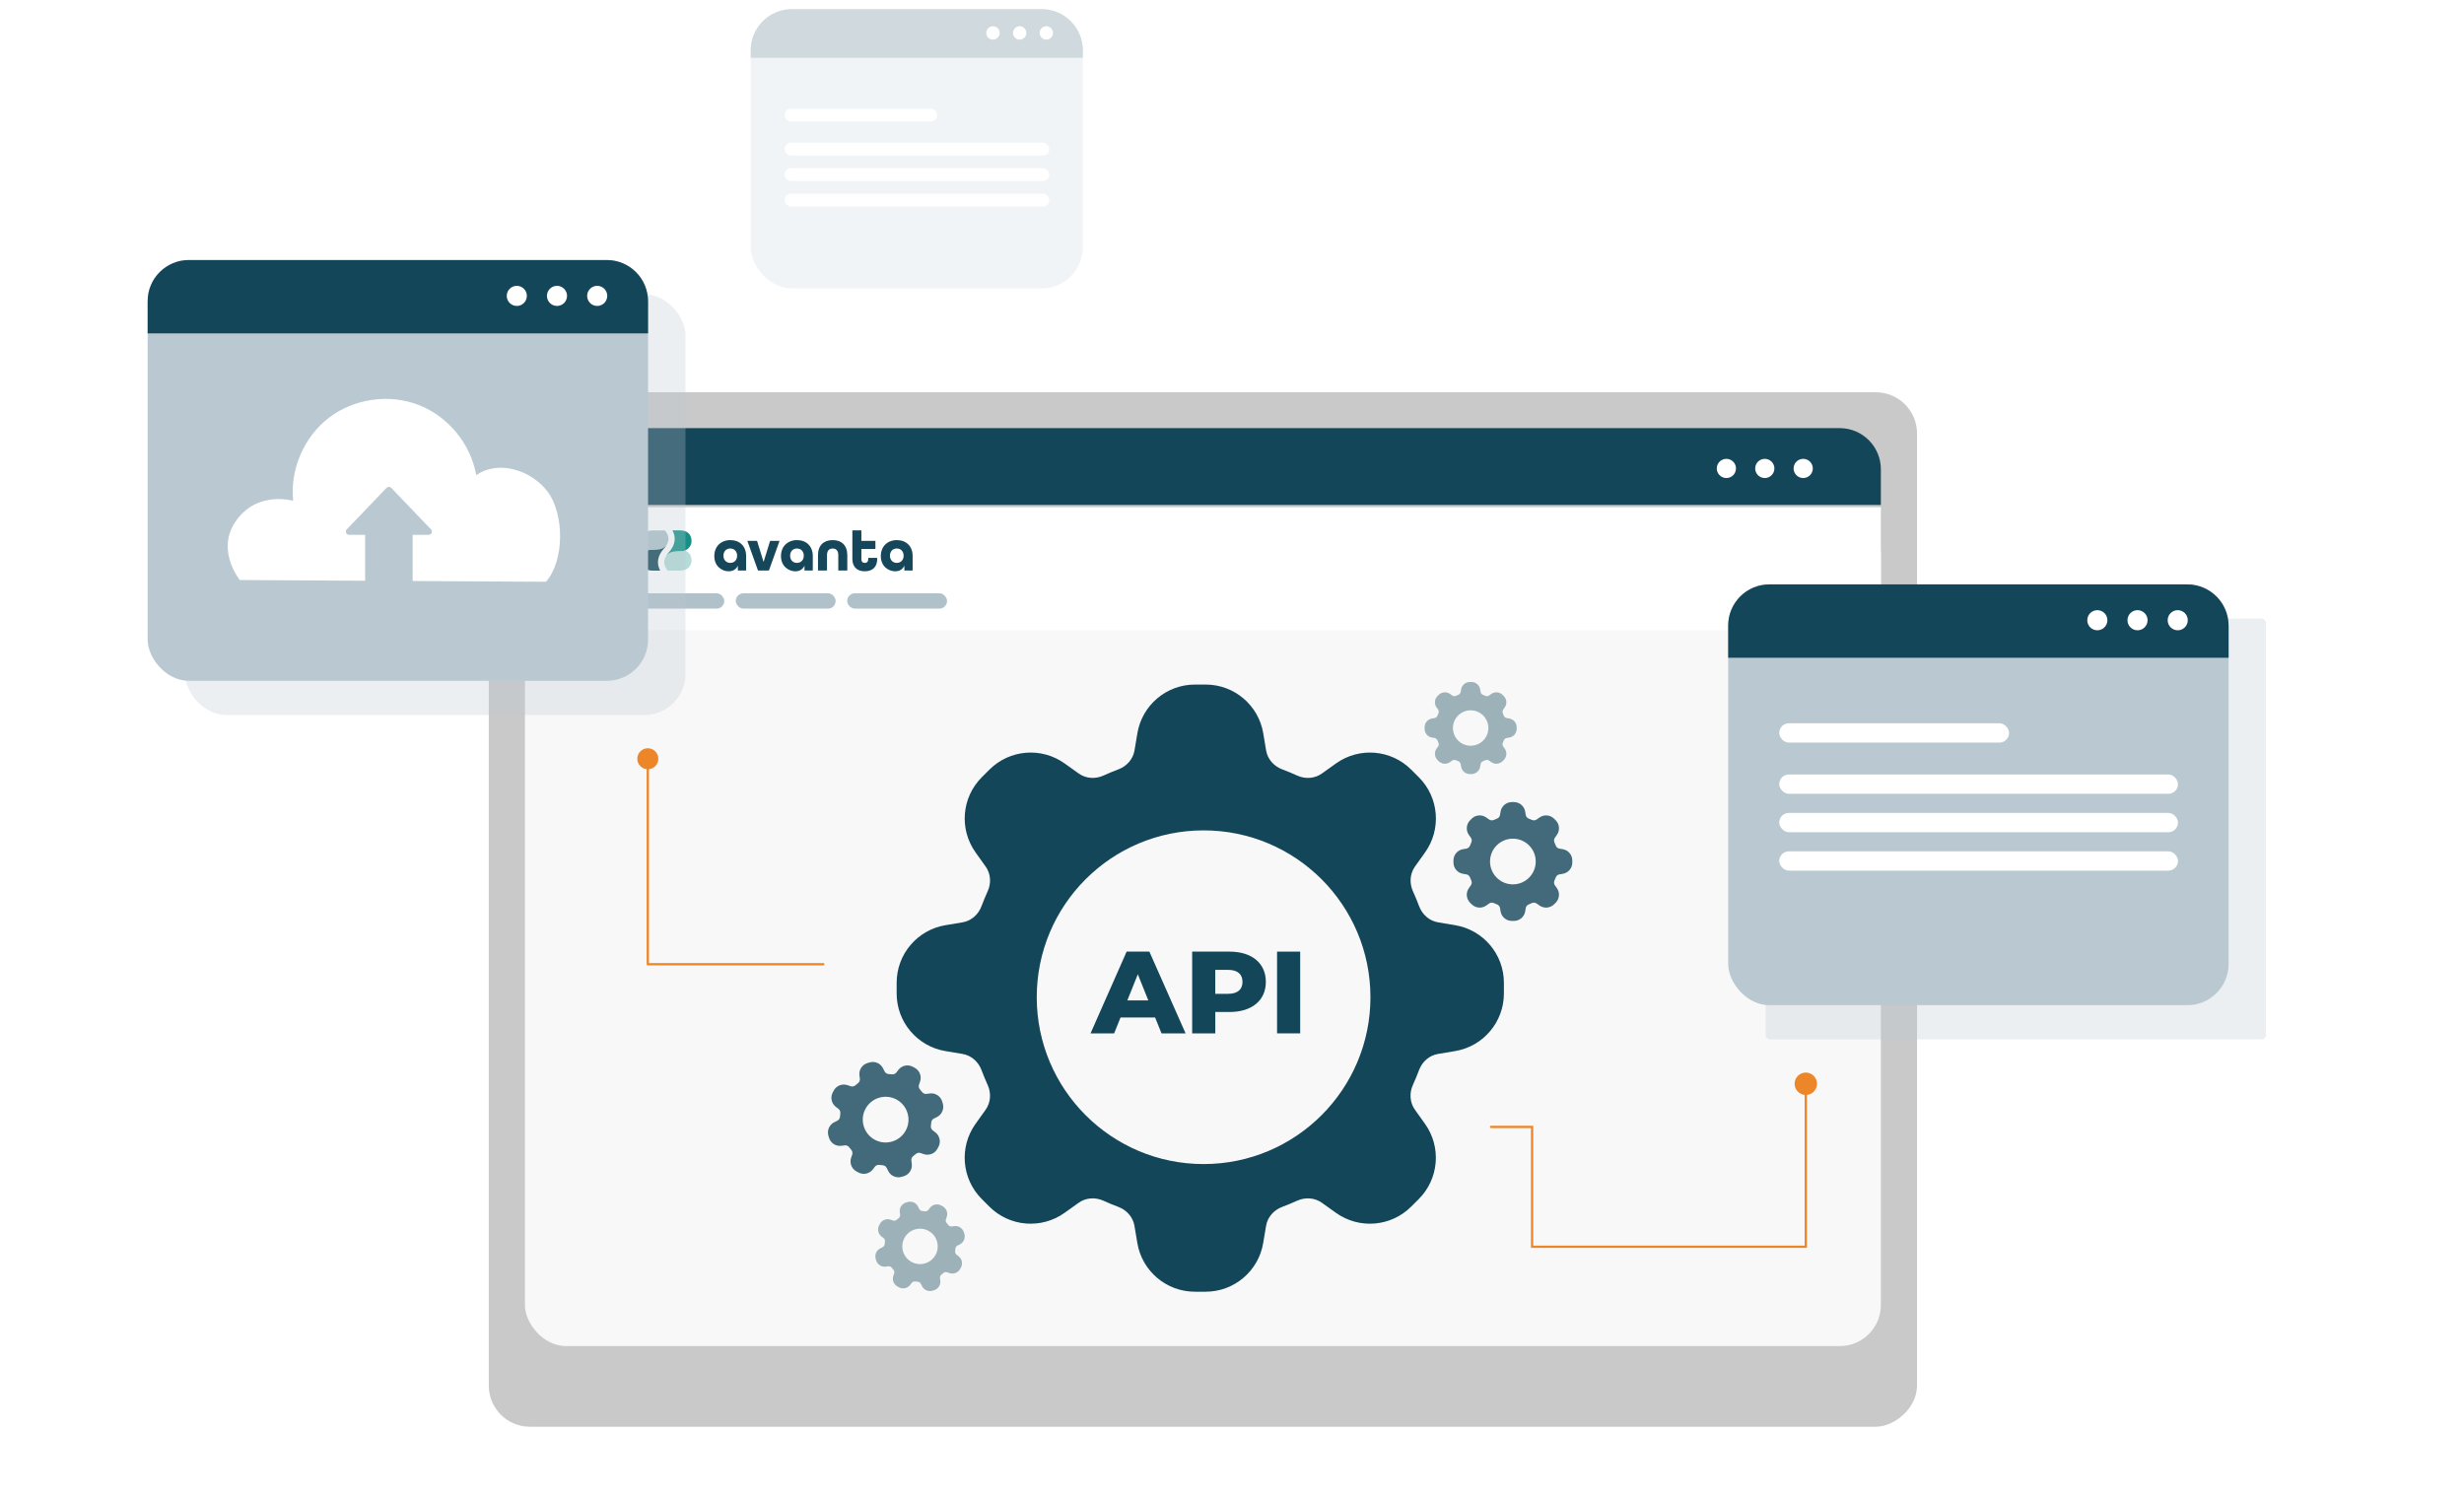 <?xml version="1.0" encoding="UTF-8"?>
<svg id="Ebene_9" data-name="Ebene 9" xmlns="http://www.w3.org/2000/svg" xmlns:xlink="http://www.w3.org/1999/xlink" viewBox="0 0 1078.2 657.16">
  <defs>
    <filter id="drop-shadow-1" filterUnits="userSpaceOnUse">
      <feOffset dx="2" dy="2"/>
      <feGaussianBlur result="blur" stdDeviation="1"/>
      <feFlood flood-color="#000" flood-opacity=".2"/>
      <feComposite in2="blur" operator="in"/>
      <feComposite in="SourceGraphic"/>
    </filter>
    <filter id="drop-shadow-2" filterUnits="userSpaceOnUse">
      <feOffset dx="2" dy="2"/>
      <feGaussianBlur result="blur-2" stdDeviation="1"/>
      <feFlood flood-color="#000" flood-opacity=".2"/>
      <feComposite in2="blur-2" operator="in"/>
      <feComposite in="SourceGraphic"/>
    </filter>
    <filter id="drop-shadow-3" filterUnits="userSpaceOnUse">
      <feOffset dx="0" dy="1"/>
      <feGaussianBlur result="blur-3" stdDeviation="1"/>
      <feFlood flood-color="#000" flood-opacity=".18"/>
      <feComposite in2="blur-3" operator="in"/>
      <feComposite in="SourceGraphic"/>
    </filter>
    <filter id="drop-shadow-4" filterUnits="userSpaceOnUse">
      <feOffset dx="2" dy="2"/>
      <feGaussianBlur result="blur-4" stdDeviation="1"/>
      <feFlood flood-color="#000" flood-opacity=".2"/>
      <feComposite in2="blur-4" operator="in"/>
      <feComposite in="SourceGraphic"/>
    </filter>
    <filter id="drop-shadow-5" filterUnits="userSpaceOnUse">
      <feOffset dx="2" dy="2"/>
      <feGaussianBlur result="blur-5" stdDeviation="1"/>
      <feFlood flood-color="#000" flood-opacity=".2"/>
      <feComposite in2="blur-5" operator="in"/>
      <feComposite in="SourceGraphic"/>
    </filter>
    <filter id="drop-shadow-6" filterUnits="userSpaceOnUse">
      <feOffset dx="2" dy="2"/>
      <feGaussianBlur result="blur-6" stdDeviation="1"/>
      <feFlood flood-color="#000" flood-opacity=".2"/>
      <feComposite in2="blur-6" operator="in"/>
      <feComposite in="SourceGraphic"/>
    </filter>
    <filter id="drop-shadow-10" filterUnits="userSpaceOnUse">
      <feOffset dx="2" dy="2"/>
      <feGaussianBlur result="blur-7" stdDeviation="1"/>
      <feFlood flood-color="#000" flood-opacity=".2"/>
      <feComposite in2="blur-7" operator="in"/>
      <feComposite in="SourceGraphic"/>
    </filter>
  </defs>
  <path d="M1053.07,207.27h-106.49c.23,2.24-.42,4.54-2.1,6.23l-1,1c-2.66,2.66-6.87,3.01-9.93.82l-1.86-1.33c-.95-.68-2.21-.75-3.27-.26-.64.29-1.3.57-1.97.82-1.1.41-1.93,1.34-2.12,2.5l-.38,2.26c-.62,3.72-3.83,6.44-7.6,6.44h-1.42c-3.77,0-6.98-2.72-7.6-6.44l-.38-2.26c-.19-1.16-1.03-2.09-2.12-2.5-.66-.25-1.32-.52-1.96-.82-1.07-.49-2.32-.42-3.27.26l-1.86,1.33c-3.06,2.19-7.27,1.84-9.93-.82l-1-1c-1.69-1.69-2.33-3.99-2.1-6.23h-24.56c1.94,2.87,3.08,6.34,3.08,10.07v18.09s0,.02,0,.02v263.91h189.87c10.75,0,19.47-8.72,19.47-19.47v-253.15c0-10.75-8.72-19.47-19.47-19.47Z" style="fill: #fff; opacity: .16; stroke-width: 0px;"/>
  <g style="opacity: .1;">
    <rect x="324.38" y="113.19" width="452.68" height="624.97" rx="18" ry="18" transform="translate(976.39 -125.04) rotate(90)" style="fill: #fff; filter: url(#drop-shadow-1); stroke-width: 0px;"/>
  </g>
  <path d="M346.67,126.21c-10.04,0-18.17-8.14-18.17-18.17v-28.86H26.03c-10.75,0-19.47,8.72-19.47,19.47v282.32c0,10.75,8.72,19.47,19.47,19.47h411.39c10.75,0,19.47-8.72,19.47-19.47V126.21h-110.21Z" style="fill: #fff; opacity: .11; stroke-width: 0px;"/>
  <path d="M669.53,237.99c6.89,0,12.77-4.98,13.91-11.78l.69-4.13c.35-2.11,1.88-3.82,3.88-4.57,1.22-.46,2.42-.95,3.6-1.49,1.95-.89,4.24-.76,5.98.48l3.41,2.43c5.61,4.01,13.29,3.37,18.16-1.5l1.83-1.83c4.87-4.87,5.51-12.56,1.5-18.16l-2.43-3.41c-1.25-1.74-1.37-4.03-.48-5.98.54-1.18,1.04-2.38,1.49-3.6.75-2.01,2.46-3.53,4.57-3.88l4.13-.69c6.8-1.13,11.78-7.01,11.78-13.91v-2.59c0-6.89-4.98-12.77-11.78-13.91l-4.13-.69c-2.11-.35-3.82-1.88-4.57-3.89-.46-1.22-.95-2.42-1.49-3.6-.89-1.95-.76-4.24.48-5.98l2.44-3.41c4.01-5.61,3.37-13.29-1.5-18.16l-1.83-1.83c-4.87-4.87-12.56-5.51-18.16-1.5l-3.41,2.43c-1.74,1.25-4.03,1.37-5.98.48-1.18-.54-2.38-1.04-3.6-1.49-2.01-.75-3.53-2.46-3.88-4.57l-.69-4.13c-1.13-6.8-7.01-11.78-13.91-11.78h-2.59c-6.89,0-12.77,4.98-13.91,11.78l-.69,4.13c-.35,2.11-1.88,3.82-3.89,4.57-1.22.46-2.42.95-3.6,1.49-1.95.89-4.24.76-5.98-.48l-3.41-2.43c-5.61-4.01-13.29-3.37-18.16,1.5l-1.83,1.83c-4.87,4.87-5.51,12.56-1.5,18.16l2.43,3.41c1.25,1.74,1.37,4.03.48,5.98-.54,1.18-1.04,2.38-1.49,3.6-.75,2.01-2.46,3.53-4.57,3.89l-4.13.69c-6.8,1.13-11.78,7.01-11.78,13.91v2.59c0,6.89,4.98,12.77,11.78,13.91l4.13.69c2.11.35,3.82,1.88,4.57,3.88.46,1.22.95,2.42,1.49,3.6.89,1.95.76,4.24-.48,5.98l-2.43,3.41c-4.01,5.61-3.37,13.29,1.5,18.16l1.83,1.83c4.87,4.87,12.56,5.51,18.16,1.5l3.41-2.44c1.74-1.25,4.03-1.37,5.98-.48,1.18.54,2.38,1.04,3.6,1.49,2.01.75,3.53,2.46,3.89,4.57l.69,4.13c1.13,6.8,7.01,11.78,13.91,11.78h2.59ZM668.24,136.48c-15.57,0-28.2,12.62-28.2,28.2,0,15.57,12.62,28.2,28.2,28.2,15.57,0,28.2-12.62,28.2-28.2,0-15.57-12.62-28.2-28.2-28.2Z" style="fill: #fff; fill-rule: evenodd; filter: url(#drop-shadow-2); opacity: .2; stroke-width: 0px;"/>
  <g>
    <rect x="300.02" y="85.52" width="452.68" height="624.97" rx="18" ry="18" transform="translate(924.37 -128.36) rotate(90)" style="fill: #c9c9c9; stroke-width: 0px;"/>
    <rect x="229.7" y="224.41" width="593.33" height="364.64" rx="18" ry="18" style="fill: #f8f8f8; stroke-width: 0px;"/>
    <path d="M247.7,187.34h557.33c9.93,0,18,8.07,18,18v15.62H229.7v-15.62c0-9.93,8.07-18,18-18Z" style="fill: #14465a; stroke-width: 0px;"/>
    <circle cx="755.43" cy="204.99" r="4.2" style="fill: #fff; stroke-width: 0px;"/>
    <circle cx="772.24" cy="204.99" r="4.2" style="fill: #fff; stroke-width: 0px;"/>
    <circle cx="789.05" cy="204.99" r="4.2" style="fill: #fff; stroke-width: 0px;"/>
    <rect x="229.7" y="220.96" width="593.33" height="53.79" style="fill: #fff; filter: url(#drop-shadow-3); stroke-width: 0px;"/>
  </g>
  <rect x="273.23" y="259.62" width="43.7" height="6.72" rx="3.36" ry="3.36" style="fill: #b1c1c9; stroke-width: 0px;"/>
  <rect x="321.97" y="259.62" width="43.7" height="6.72" rx="3.36" ry="3.36" style="fill: #b1c1c9; stroke-width: 0px;"/>
  <rect x="370.71" y="259.62" width="43.7" height="6.72" rx="3.36" ry="3.36" style="fill: #b1c1c9; stroke-width: 0px;"/>
  <g>
    <path d="M505.46,445.25h-15.13l-2.81,6.95h-10.32l15.79-35.77h9.96l15.84,35.77h-10.53l-2.81-6.95ZM502.49,437.79l-4.6-11.45-4.6,11.45h9.2Z" style="fill: #14465a; stroke-width: 0px;"/>
    <path d="M553.91,429.67c0,8.12-6.13,13.18-15.89,13.18h-6.23v9.35h-10.12v-35.77h16.35c9.76,0,15.89,5.06,15.89,13.24ZM543.69,429.67c0-3.32-2.09-5.26-6.29-5.26h-5.62v10.48h5.62c4.19,0,6.29-1.94,6.29-5.21Z" style="fill: #14465a; stroke-width: 0px;"/>
    <path d="M558.82,416.43h10.12v35.77h-10.12v-35.77Z" style="fill: #14465a; stroke-width: 0px;"/>
  </g>
  <g>
    <g style="filter: url(#drop-shadow-4);">
      <rect x="770.59" y="268.7" width="218.97" height="184.13" rx="1.94" ry="1.94" style="fill: #bac9d1; opacity: .29; stroke-width: 0px;"/>
    </g>
    <g>
      <rect x="756.22" y="255.73" width="218.97" height="184.13" rx="18" ry="18" style="fill: #bac9d1; stroke-width: 0px;"/>
      <path d="M774.22,255.73h182.97c9.93,0,18,8.07,18,18v14.11h-218.97v-14.11c0-9.93,8.07-18,18-18Z" style="fill: #14465a; stroke-width: 0px;"/>
    </g>
  </g>
  <circle cx="917.75" cy="271.41" r="4.4" style="fill: #fff; stroke-width: 0px;"/>
  <circle cx="935.34" cy="271.41" r="4.4" style="fill: #fff; stroke-width: 0px;"/>
  <circle cx="952.93" cy="271.41" r="4.4" style="fill: #fff; stroke-width: 0px;"/>
  <path d="M636.75,404.86l-7.48-1.25c-3.83-.64-6.92-3.41-8.28-7.04-.83-2.21-1.73-4.39-2.7-6.52-1.61-3.53-1.38-7.68.87-10.84l4.41-6.18c7.26-10.16,6.11-24.09-2.72-32.92l-3.32-3.31c-8.83-8.83-22.75-9.98-32.92-2.72l-6.18,4.41c-3.16,2.26-7.31,2.49-10.84.88-2.13-.97-4.31-1.88-6.52-2.7-3.63-1.36-6.4-4.46-7.04-8.28l-1.25-7.48c-2.05-12.32-12.71-21.35-25.2-21.35h-4.69c-12.49,0-23.15,9.03-25.2,21.35l-1.25,7.48c-.64,3.83-3.41,6.92-7.04,8.28-2.21.83-4.39,1.73-6.52,2.7-3.53,1.61-7.68,1.38-10.84-.88l-6.18-4.41c-10.16-7.26-24.09-6.11-32.92,2.72l-3.32,3.31c-8.83,8.83-9.98,22.75-2.72,32.92l4.41,6.18c2.26,3.16,2.49,7.31.87,10.84-.97,2.14-1.88,4.31-2.7,6.52-1.36,3.63-4.46,6.4-8.29,7.04l-7.48,1.25c-12.32,2.05-21.35,12.71-21.35,25.2v4.69c0,12.49,9.03,23.15,21.35,25.2l7.48,1.25c3.83.64,6.92,3.41,8.29,7.04.83,2.21,1.73,4.39,2.7,6.52,1.61,3.53,1.38,7.68-.88,10.84l-4.41,6.18c-7.26,10.16-6.11,24.09,2.72,32.92l3.31,3.31c8.83,8.83,22.75,9.98,32.92,2.72l6.18-4.41c3.16-2.26,7.31-2.49,10.84-.88,2.13.97,4.31,1.88,6.52,2.7,3.63,1.36,6.4,4.46,7.04,8.28l1.25,7.48c2.05,12.32,12.71,21.35,25.2,21.35h4.69c12.49,0,23.15-9.03,25.2-21.35l1.25-7.48c.64-3.83,3.41-6.92,7.04-8.28,2.21-.83,4.39-1.73,6.52-2.7,3.53-1.61,7.68-1.38,10.84.88l6.18,4.41c10.17,7.26,24.09,6.11,32.92-2.72l3.32-3.31c8.83-8.83,9.98-22.75,2.72-32.92l-4.41-6.18c-2.26-3.16-2.49-7.31-.88-10.84.97-2.14,1.88-4.31,2.7-6.52,1.36-3.64,4.46-6.4,8.29-7.04l7.48-1.25c12.32-2.05,21.35-12.71,21.35-25.2v-4.69c0-12.49-9.03-23.15-21.35-25.2ZM526.67,509.39c-40.32,0-73.01-32.69-73.01-73.01s32.69-73.01,73.01-73.01,73.01,32.69,73.01,73.01-32.69,73.01-73.01,73.01Z" style="fill: #14465a; fill-rule: evenodd; stroke-width: 0px;"/>
  <path d="M661.55,350.99c-2.44,0-4.53,1.77-4.93,4.18l-.24,1.46c-.12.75-.67,1.36-1.38,1.62-.43.16-.86.34-1.28.53-.69.32-1.5.27-2.12-.17l-1.21-.86c-1.99-1.42-4.71-1.2-6.44.53l-.65.65c-1.73,1.73-1.95,4.45-.53,6.44l.86,1.21c.44.62.49,1.43.17,2.12-.19.42-.37.84-.53,1.28-.27.71-.87,1.25-1.62,1.38l-1.46.24c-2.41.4-4.18,2.49-4.18,4.93v.92c0,2.44,1.77,4.53,4.18,4.93l1.46.24c.75.12,1.36.67,1.62,1.38.16.43.34.86.53,1.28.32.69.27,1.5-.17,2.12l-.86,1.21c-1.42,1.99-1.2,4.71.53,6.44l.65.65c1.73,1.73,4.45,1.95,6.44.53l1.21-.86c.62-.44,1.43-.49,2.12-.17.42.19.84.37,1.28.53.71.27,1.25.87,1.38,1.62l.24,1.46c.4,2.41,2.49,4.18,4.93,4.18h.92c2.44,0,4.53-1.77,4.93-4.18l.24-1.46c.12-.75.67-1.36,1.38-1.62.43-.16.86-.34,1.28-.53.69-.32,1.5-.27,2.12.17l1.21.86c1.99,1.42,4.71,1.2,6.44-.53l.65-.65c1.73-1.73,1.95-4.45.53-6.44l-.86-1.21c-.44-.62-.49-1.43-.17-2.12.19-.42.37-.84.53-1.28.27-.71.87-1.25,1.62-1.38l1.46-.24c2.41-.4,4.18-2.49,4.18-4.93v-.92c0-2.44-1.77-4.53-4.18-4.93l-1.46-.24c-.75-.12-1.36-.67-1.62-1.38-.16-.43-.34-.86-.53-1.28-.32-.69-.27-1.5.17-2.12l.86-1.21c1.42-1.99,1.2-4.71-.53-6.44l-.65-.65c-1.73-1.73-4.45-1.95-6.44-.53l-1.21.86c-.62.44-1.43.49-2.12.17-.42-.19-.84-.37-1.28-.53-.71-.27-1.25-.87-1.38-1.62l-.24-1.46c-.4-2.41-2.49-4.18-4.93-4.18h-.92ZM662.01,387c5.52,0,10-4.48,10-10s-4.48-10-10-10-10,4.48-10,10,4.48,10,10,10Z" style="fill: #14465a; fill-rule: evenodd; opacity: .8; stroke-width: 0px;"/>
  <path d="M643.17,298.44c-1.89,0-3.51,1.37-3.82,3.24l-.19,1.13c-.1.58-.52,1.05-1.07,1.26-.34.13-.66.26-.99.41-.54.24-1.16.21-1.64-.13l-.94-.67c-1.54-1.1-3.65-.93-4.99.41l-.5.5c-1.34,1.34-1.51,3.45-.41,4.99l.67.94c.34.48.38,1.11.13,1.64-.15.32-.28.65-.41.99-.21.55-.68.97-1.26,1.07l-1.13.19c-1.87.31-3.24,1.93-3.24,3.82v.71c0,1.89,1.37,3.51,3.24,3.82l1.13.19c.58.1,1.05.52,1.26,1.07.13.34.26.66.41.99.24.54.21,1.16-.13,1.64l-.67.94c-1.1,1.54-.93,3.65.41,4.99l.5.5c1.34,1.34,3.45,1.51,4.99.41l.94-.67c.48-.34,1.11-.38,1.64-.13.32.15.65.28.99.41.55.21.97.68,1.07,1.26l.19,1.13c.31,1.87,1.93,3.24,3.82,3.24h.71c1.89,0,3.51-1.37,3.82-3.24l.19-1.13c.1-.58.52-1.05,1.07-1.26.34-.13.66-.26.99-.41.54-.24,1.16-.21,1.64.13l.94.67c1.54,1.1,3.65.93,4.99-.41l.5-.5c1.34-1.34,1.51-3.45.41-4.99l-.67-.94c-.34-.48-.38-1.11-.13-1.64.15-.32.28-.65.41-.99.21-.55.68-.97,1.26-1.07l1.13-.19c1.87-.31,3.24-1.93,3.24-3.82v-.71c0-1.89-1.37-3.51-3.24-3.82l-1.13-.19c-.58-.1-1.05-.52-1.26-1.07-.13-.34-.26-.66-.41-.99-.24-.54-.21-1.16.13-1.64l.67-.94c1.1-1.54.93-3.65-.41-4.99l-.5-.5c-1.34-1.34-3.45-1.51-4.99-.41l-.94.67c-.48.34-1.11.38-1.64.13-.32-.15-.65-.28-.99-.41-.55-.21-.97-.68-1.07-1.26l-.19-1.13c-.31-1.87-1.93-3.24-3.82-3.24h-.71ZM643.53,326.33c4.28,0,7.75-3.47,7.75-7.75s-3.47-7.75-7.75-7.75-7.75,3.47-7.75,7.75,3.47,7.75,7.75,7.75Z" style="fill: #14465a; fill-rule: evenodd; opacity: .4; stroke-width: 0px;"/>
  <path d="M395.46,514.71c2.34-.7,3.83-3,3.52-5.42l-.19-1.47c-.1-.75.25-1.49.85-1.95.37-.28.72-.57,1.07-.87.57-.5,1.36-.69,2.08-.45l1.41.48c2.31.79,4.86-.21,6.02-2.37l.43-.81c1.16-2.15.59-4.83-1.35-6.32l-1.18-.91c-.6-.46-.88-1.23-.78-1.98.06-.46.11-.91.14-1.37.05-.76.47-1.45,1.16-1.79l1.33-.66c2.19-1.08,3.28-3.59,2.58-5.93l-.26-.88c-.7-2.34-3-3.83-5.42-3.52l-1.47.19c-.75.1-1.49-.25-1.95-.85-.28-.37-.57-.72-.87-1.07-.5-.57-.69-1.36-.45-2.08l.48-1.41c.79-2.31-.21-4.86-2.37-6.02l-.81-.43c-2.15-1.16-4.83-.59-6.32,1.35l-.91,1.18c-.46.6-1.23.88-1.98.78-.46-.06-.91-.11-1.37-.14-.76-.05-1.45-.47-1.79-1.16l-.66-1.33c-1.08-2.19-3.59-3.28-5.93-2.58l-.88.26c-2.34.7-3.83,3-3.52,5.42l.19,1.47c.1.75-.25,1.49-.85,1.95-.37.28-.72.57-1.07.87-.57.5-1.36.69-2.08.45l-1.41-.48c-2.31-.79-4.86.21-6.02,2.37l-.43.81c-1.16,2.15-.59,4.83,1.35,6.32l1.18.91c.6.46.88,1.23.78,1.98-.06.46-.11.91-.14,1.37-.05.76-.47,1.45-1.16,1.79l-1.33.66c-2.19,1.08-3.28,3.59-2.58,5.93l.26.88c.7,2.34,3,3.83,5.42,3.52l1.47-.19c.75-.1,1.49.25,1.95.85.28.37.57.72.87,1.07.5.57.69,1.36.45,2.08l-.48,1.41c-.79,2.31.21,4.86,2.37,6.02l.81.43c2.15,1.16,4.83.59,6.32-1.35l.91-1.18c.46-.6,1.23-.88,1.98-.78.46.06.91.11,1.37.14.76.05,1.45.47,1.79,1.16l.66,1.33c1.08,2.19,3.59,3.28,5.93,2.58l.88-.26ZM384.65,480.37c-5.29,1.59-8.29,7.17-6.69,12.46,1.59,5.29,7.17,8.29,12.46,6.69,5.29-1.59,8.29-7.17,6.69-12.46s-7.17-8.29-12.46-6.69Z" style="fill: #14465a; fill-rule: evenodd; opacity: .8; stroke-width: 0px;"/>
  <path d="M408.73,564.61c1.81-.55,2.97-2.32,2.73-4.2l-.15-1.14c-.07-.58.19-1.15.66-1.51.28-.22.56-.44.83-.68.44-.39,1.05-.54,1.61-.35l1.09.37c1.79.61,3.76-.17,4.66-1.83l.34-.63c.9-1.67.46-3.74-1.04-4.9l-.91-.7c-.47-.36-.68-.95-.6-1.54.05-.35.08-.71.11-1.06.04-.59.37-1.12.9-1.38l1.03-.51c1.7-.84,2.54-2.78,2-4.59l-.2-.68c-.55-1.81-2.32-2.97-4.2-2.73l-1.14.15c-.58.07-1.15-.19-1.51-.66-.22-.28-.44-.56-.68-.83-.39-.44-.54-1.05-.35-1.61l.37-1.09c.61-1.79-.17-3.76-1.83-4.66l-.63-.34c-1.67-.9-3.74-.46-4.9,1.04l-.7.91c-.36.47-.95.68-1.54.6-.35-.05-.71-.08-1.06-.11-.59-.04-1.12-.37-1.38-.9l-.51-1.03c-.84-1.7-2.78-2.54-4.59-2l-.68.2c-1.81.55-2.97,2.32-2.73,4.2l.15,1.14c.07.58-.19,1.15-.66,1.51-.28.22-.56.44-.83.68-.44.39-1.05.54-1.61.35l-1.09-.37c-1.79-.61-3.76.17-4.66,1.83l-.34.63c-.9,1.67-.45,3.74,1.04,4.9l.91.7c.47.36.68.95.6,1.54-.05.35-.08.71-.11,1.06-.04.59-.37,1.12-.9,1.38l-1.03.51c-1.7.84-2.54,2.78-2,4.59l.2.68c.55,1.81,2.32,2.97,4.2,2.73l1.14-.15c.58-.07,1.15.19,1.51.66.22.28.44.56.68.83.39.44.54,1.05.35,1.61l-.37,1.09c-.61,1.79.17,3.76,1.83,4.66l.63.34c1.67.9,3.74.46,4.9-1.04l.7-.91c.36-.47.95-.68,1.54-.6.35.05.71.08,1.06.11.59.04,1.12.37,1.38.9l.51,1.03c.84,1.7,2.78,2.54,4.59,2l.68-.2ZM400.35,538c-4.1,1.23-6.42,5.55-5.19,9.65,1.23,4.1,5.55,6.42,9.65,5.19s6.42-5.55,5.19-9.65c-1.23-4.1-5.55-6.42-9.65-5.19Z" style="fill: #14465a; fill-rule: evenodd; opacity: .4; stroke-width: 0px;"/>
  <circle cx="790.19" cy="474.25" r="4.9" style="fill: #ed8529; stroke-width: 0px;"/>
  <polyline points="790.19 475.89 790.19 545.57 670.42 545.57 670.42 493.14 652.47 493.14" style="fill: none; stroke: #ed8529; stroke-linecap: round; stroke-miterlimit: 10;"/>
  <rect x="778.56" y="316.51" width="100.58" height="8.44" rx="4.22" ry="4.22" style="fill: #fff; stroke-width: 0px;"/>
  <rect x="778.56" y="338.92" width="174.49" height="8.44" rx="4.22" ry="4.22" style="fill: #fff; stroke-width: 0px;"/>
  <rect x="778.56" y="355.73" width="174.49" height="8.44" rx="4.22" ry="4.22" style="fill: #fff; stroke-width: 0px;"/>
  <rect x="778.56" y="372.54" width="174.49" height="8.44" rx="4.22" ry="4.22" style="fill: #fff; stroke-width: 0px;"/>
  <g style="opacity: .2;">
    <g>
      <rect x="328.5" y="4" width="145.34" height="122.21" rx="18" ry="18" style="fill: #bac9d1; stroke-width: 0px;"/>
      <path d="M346.5,4h109.34c9.93,0,18,8.07,18,18v3.31h-145.34v-3.31c0-9.93,8.07-18,18-18Z" style="fill: #14465a; stroke-width: 0px;"/>
    </g>
    <circle cx="434.5" cy="14.41" r="2.92" style="fill: #fff; stroke-width: 0px;"/>
    <circle cx="446.18" cy="14.41" r="2.92" style="fill: #fff; stroke-width: 0px;"/>
    <circle cx="457.85" cy="14.41" r="2.92" style="fill: #fff; stroke-width: 0px;"/>
    <rect x="343.33" y="47.57" width="66.76" height="5.6" rx="2.8" ry="2.8" style="fill: #fff; stroke-width: 0px;"/>
    <rect x="343.33" y="62.45" width="115.81" height="5.6" rx="2.8" ry="2.8" style="fill: #fff; stroke-width: 0px;"/>
    <rect x="343.33" y="73.6" width="115.81" height="5.6" rx="2.8" ry="2.8" style="fill: #fff; stroke-width: 0px;"/>
    <rect x="343.33" y="84.76" width="115.81" height="5.6" rx="2.8" ry="2.8" style="fill: #fff; stroke-width: 0px;"/>
  </g>
  <path d="M106.91,553.46c4.84,0,8.96-3.5,9.76-8.27l.48-2.9c.25-1.48,1.32-2.68,2.73-3.21.86-.32,1.7-.67,2.52-1.05,1.37-.62,2.97-.53,4.2.34l2.39,1.71c3.94,2.81,9.33,2.36,12.75-1.05l1.28-1.28c3.42-3.42,3.87-8.81,1.05-12.75l-1.71-2.39c-.87-1.22-.96-2.83-.34-4.2.38-.83.73-1.67,1.05-2.52.53-1.41,1.73-2.48,3.21-2.73l2.9-.48c4.77-.8,8.27-4.92,8.27-9.76v-1.82c0-4.84-3.5-8.96-8.27-9.76l-2.9-.48c-1.48-.25-2.68-1.32-3.21-2.73-.32-.86-.67-1.7-1.05-2.52-.62-1.37-.53-2.97.34-4.2l1.71-2.39c2.81-3.94,2.36-9.33-1.05-12.75l-1.28-1.28c-3.42-3.42-8.81-3.87-12.75-1.05l-2.39,1.71c-1.22.87-2.83.96-4.2.34-.83-.38-1.67-.73-2.52-1.05-1.41-.53-2.48-1.73-2.73-3.21l-.48-2.9c-.8-4.77-4.92-8.27-9.76-8.27h-1.82c-4.84,0-8.96,3.5-9.76,8.27l-.48,2.9c-.25,1.48-1.32,2.68-2.73,3.21-.86.32-1.7.67-2.52,1.05-1.37.62-2.97.53-4.2-.34l-2.39-1.71c-3.94-2.81-9.33-2.36-12.75,1.05l-1.28,1.28c-3.42,3.42-3.87,8.81-1.05,12.75l1.71,2.39c.87,1.22.96,2.83.34,4.2-.38.83-.73,1.67-1.05,2.52-.53,1.41-1.73,2.48-3.21,2.73l-2.9.48c-4.77.8-8.27,4.92-8.27,9.76v1.82c0,4.84,3.5,8.96,8.27,9.76l2.9.48c1.48.25,2.68,1.32,3.21,2.73.32.86.67,1.7,1.05,2.52.62,1.37.53,2.97-.34,4.2l-1.71,2.39c-2.81,3.94-2.36,9.33,1.05,12.75l1.28,1.28c3.42,3.42,8.81,3.87,12.75,1.05l2.39-1.71c1.22-.87,2.83-.96,4.2-.34.83.38,1.67.73,2.52,1.05,1.41.53,2.48,1.73,2.73,3.21l.48,2.9c.8,4.77,4.92,8.27,9.76,8.27h1.82ZM106,482.23c-10.93,0-19.79,8.86-19.79,19.79,0,10.93,8.86,19.79,19.79,19.79,10.93,0,19.79-8.86,19.79-19.79,0-10.93-8.86-19.79-19.79-19.79Z" style="fill: #fff; fill-rule: evenodd; filter: url(#drop-shadow-5); opacity: .5; stroke-width: 0px;"/>
  <polyline points="283.47 332.03 283.47 421.96 360.26 421.96" style="fill: none; stroke: #ed8529; stroke-linecap: round; stroke-linejoin: round;"/>
  <circle cx="283.47" cy="332.03" r="4.6" style="fill: #ed8529; stroke-width: 0px;"/>
  <path d="M916.34,225.74c3.77,0,6.98-2.72,7.6-6.44l.38-2.26c.19-1.16,1.03-2.09,2.12-2.5.67-.25,1.32-.52,1.97-.82,1.07-.49,2.32-.42,3.27.26l1.86,1.33c3.07,2.19,7.27,1.84,9.93-.82l1-1c2.66-2.66,3.01-6.87.82-9.93l-1.33-1.86c-.68-.95-.75-2.2-.26-3.27.29-.64.57-1.3.82-1.97.41-1.1,1.34-1.93,2.5-2.12l2.26-.38c3.72-.62,6.44-3.84,6.44-7.6v-1.41c0-3.77-2.72-6.98-6.44-7.6l-2.26-.38c-1.16-.19-2.09-1.03-2.5-2.12-.25-.67-.52-1.32-.82-1.97-.49-1.07-.42-2.32.26-3.27l1.33-1.86c2.19-3.07,1.84-7.27-.82-9.93l-1-1c-2.66-2.66-6.87-3.01-9.93-.82l-1.86,1.33c-.95.68-2.2.75-3.27.26-.64-.29-1.3-.57-1.97-.82-1.1-.41-1.93-1.34-2.12-2.5l-.38-2.26c-.62-3.72-3.84-6.44-7.6-6.44h-1.41c-3.77,0-6.98,2.72-7.6,6.44l-.38,2.26c-.19,1.15-1.03,2.09-2.12,2.5-.67.25-1.32.52-1.97.82-1.07.49-2.32.42-3.27-.26l-1.86-1.33c-3.07-2.19-7.27-1.84-9.93.82l-1,1c-2.66,2.66-3.01,6.87-.82,9.93l1.33,1.86c.68.95.75,2.21.26,3.27-.29.64-.57,1.3-.82,1.97-.41,1.1-1.34,1.93-2.5,2.12l-2.26.38c-3.72.62-6.44,3.84-6.44,7.6v1.41c0,3.77,2.72,6.98,6.44,7.6l2.26.38c1.15.19,2.09,1.03,2.5,2.12.25.67.52,1.32.82,1.97.49,1.07.42,2.32-.26,3.27l-1.33,1.86c-2.19,3.07-1.84,7.27.82,9.93l1,1c2.66,2.66,6.87,3.01,9.93.82l1.86-1.33c.95-.68,2.21-.75,3.27-.26.64.29,1.3.57,1.97.82,1.1.41,1.93,1.34,2.12,2.5l.38,2.26c.62,3.72,3.84,6.44,7.6,6.44h1.41ZM915.63,170.23c-8.52,0-15.42,6.9-15.42,15.42,0,8.52,6.9,15.42,15.42,15.42,8.52,0,15.42-6.9,15.42-15.42,0-8.52-6.9-15.42-15.42-15.42Z" style="fill: #fff; fill-rule: evenodd; filter: url(#drop-shadow-6); opacity: .5; stroke-width: 0px;"/>
  <g>
    <g>
      <path d="M302.6,245.06c0,2.67-1.69,4.64-5.08,4.64h-5.3c-.47-.5-1.48-1.76-1.58-3.41-.06-1.04.25-2.1.92-3.16h0c.71-.8,1.67-1.38,2.76-1.61,0,0,0,0,0,0,.02,0,.05-.01.08-.02h0c1.48-.29,3.7-.3,3.7-.3.03,0,.06,0,.09,0,.01,0,.02,0,.03,0,.01,0,.02,0,.03,0h.07s.07,0,.11,0h0s.07,0,.11,0c.04,0,.07,0,.11-.01.02,0,.05,0,.07,0,0,0,0,0,.01,0,.04,0,.09-.01.13-.02.07-.01.14-.03.21-.04.07-.01.13-.03.2-.05,0,0,0,0,0,0,.03,0,.07-.02.1-.03.07-.02.13-.04.2-.06.06-.02.12-.04.18-.07h0v.03c1.79.65,2.83,2.15,2.83,4.15Z" style="fill: #b5dcd9; stroke-width: 0px;"/>
      <path d="M299.59,240.95c.06-.02.12-.04.18-.07h0c-.06.02-.12.04-.18.07Z" style="fill: #154659; stroke-width: 0px;"/>
      <path d="M302.6,236.74c0,.5-.07.97-.19,1.4-.41,1.18-1.29,2.14-2.41,2.65-.08.03-.15.07-.23.1-.06.02-.12.05-.18.07-.07.02-.13.04-.2.06-.03.01-.07.02-.1.03,0,0,0,0,0,0-.07.02-.13.03-.2.05-.07.01-.14.03-.21.04-.04,0-.09.01-.13.02,0,0,0,0-.01,0-.02,0-.05,0-.07,0-.04,0-.07,0-.11.01-.04,0-.07,0-.11,0h0s-.07,0-.11,0h-.07s0,0,0,0c-.01,0-.02,0-.03,0-.01,0-.02,0-.03,0-.03,0-.06,0-.09,0,0,0-2.22,0-3.7.3h0s-.05.01-.08.02c0,0,0,0,0,0-1.09.23-2.05.81-2.76,1.61.28-.44.61-.87,1.01-1.31.78-.86,1.39-1.74,1.83-2.63.61-1.25.88-2.53.8-3.83-.07-1.12-.39-2.1-.8-2.92-.06-.12-.12-.23-.18-.33h3.29c3.36,0,5.04,1.93,5.08,4.55,0,.03,0,.06,0,.09Z" style="fill: #168f87; stroke-width: 0px;"/>
      <path d="M280.55,236.74c0-2.67,1.69-4.64,5.08-4.64h5.3c.47.5,1.48,1.76,1.58,3.41.06,1.04-.25,2.1-.92,3.16h0c-.71.8-1.67,1.38-2.76,1.61,0,0,0,0,0,0-.02,0-.05.01-.08.02h0c-1.48.29-3.7.3-3.7.3-.03,0-.06,0-.09,0-.01,0-.02,0-.03,0-.01,0-.02,0-.03,0h-.07s-.07,0-.11,0h0s-.07,0-.11,0c-.04,0-.07,0-.11.01-.02,0-.05,0-.07,0,0,0,0,0-.01,0-.04,0-.09.01-.13.02-.07.01-.14.03-.21.04-.07.01-.13.03-.2.05,0,0,0,0,0,0-.03,0-.07.02-.1.03-.07.02-.13.04-.2.06-.06.02-.12.04-.18.07h0v-.03c-1.79-.65-2.83-2.15-2.83-4.15Z" style="fill: #afc3c9; stroke-width: 0px;"/>
      <path d="M280.55,245.06c0-.5.07-.97.19-1.4.41-1.18,1.29-2.14,2.41-2.65.08-.03.15-.07.23-.1.06-.02.12-.05.18-.07.07-.02.13-.04.2-.06.03-.01.07-.02.1-.03,0,0,0,0,0,0,.07-.02.13-.03.2-.05.07-.01.14-.03.21-.04.04,0,.09-.01.13-.02,0,0,0,0,.01,0,.02,0,.05,0,.07,0,.04,0,.07,0,.11-.01.04,0,.07,0,.11,0h0s.07,0,.11,0h.07s0,0,0,0c.01,0,.02,0,.03,0,.01,0,.02,0,.03,0,.03,0,.06,0,.09,0,0,0,2.22,0,3.7-.3h0s.05-.01.08-.02c0,0,0,0,0,0,1.09-.23,2.05-.81,2.76-1.61-.28.44-.61.87-1.01,1.31-.78.86-1.39,1.74-1.83,2.63-.61,1.25-.88,2.53-.8,3.83.07,1.12.39,2.1.8,2.92.06.12.12.23.18.33h-3.29c-3.36,0-5.04-1.93-5.08-4.55,0-.03,0-.06,0-.09Z" style="fill: #154659; stroke-width: 0px;"/>
    </g>
    <g>
      <path d="M312.57,243.33c0-4.17,2.89-6.98,7.01-6.98s6.91,2.7,6.91,6.96v6.35h-3.62v-2.15c-.68,1.6-2.15,2.49-4.02,2.49-2.89,0-6.28-2.15-6.28-6.67ZM322.55,243.17c0-1.86-1.21-3.15-2.99-3.15s-2.99,1.29-2.99,3.15,1.21,3.15,2.99,3.15,2.99-1.29,2.99-3.15Z" style="fill: #154659; stroke-width: 0px;"/>
      <path d="M327.04,236.69h4.23l2.86,9.22,2.86-9.22h4.12l-4.65,12.97h-4.78l-4.65-12.97Z" style="fill: #154659; stroke-width: 0px;"/>
      <path d="M341.74,243.33c0-4.17,2.89-6.98,7.01-6.98s6.91,2.7,6.91,6.96v6.35h-3.62v-2.15c-.68,1.6-2.15,2.49-4.02,2.49-2.89,0-6.28-2.15-6.28-6.67ZM351.72,243.17c0-1.86-1.21-3.15-2.99-3.15s-2.99,1.29-2.99,3.15,1.21,3.15,2.99,3.15,2.99-1.29,2.99-3.15Z" style="fill: #154659; stroke-width: 0px;"/>
      <path d="M357.94,242.94c0-4.36,2.57-6.59,6.41-6.59s6.41,2.21,6.41,6.59v6.72h-3.94v-6.72c0-2.05-1-2.91-2.47-2.91s-2.47.87-2.47,2.91v6.72h-3.94v-6.72Z" style="fill: #154659; stroke-width: 0px;"/>
      <path d="M372.98,244.54v-12.45h3.94v4.59h6.14v3.54h-6.14v4.31c0,1.37.63,1.79,1.5,1.79s1.5-.42,1.5-1.79v-.39h3.94v.39c0,3.7-2.21,5.46-5.44,5.46s-5.44-1.76-5.44-5.46Z" style="fill: #154659; stroke-width: 0px;"/>
      <path d="M385.43,243.33c0-4.17,2.89-6.98,7.01-6.98s6.91,2.7,6.91,6.96v6.35h-3.62v-2.15c-.68,1.6-2.15,2.49-4.02,2.49-2.89,0-6.28-2.15-6.28-6.67ZM395.41,243.17c0-1.86-1.21-3.15-2.99-3.15s-2.99,1.29-2.99,3.15,1.21,3.15,2.99,3.15,2.99-1.29,2.99-3.15Z" style="fill: #154659; stroke-width: 0px;"/>
    </g>
  </g>
  <g>
    <g style="filter: url(#drop-shadow-10);">
      <rect x="78.98" y="126.77" width="218.97" height="184.13" rx="18" ry="18" style="fill: #bac9d1; opacity: .29; stroke-width: 0px;"/>
    </g>
    <g>
      <rect x="64.61" y="113.79" width="218.97" height="184.13" rx="18" ry="18" style="fill: #bac9d1; stroke-width: 0px;"/>
      <path d="M82.61,113.79h182.97c9.93,0,18,8.07,18,18v14.11H64.61v-14.11c0-9.93,8.07-18,18-18Z" style="fill: #14465a; stroke-width: 0px;"/>
    </g>
  </g>
  <path d="M239.68,215.23c-7.09-9.5-21.61-14.14-31.28-7.28-2.38-13.61-12.24-25.66-25.1-30.7-12.86-5.04-28.28-2.89-39.27,5.48-10.99,8.37-17.17,22.66-15.74,36.4-9.33-2.13-19.6.12-25.67,9.77-7.87,12.51,2.33,24.92,2.33,24.92l54.82.31v-20.09h-7.01c-1.24,0-1.88-1.49-1.02-2.39l8.07-8.42,9.34-9.75c.56-.58,1.48-.58,2.04,0l9.34,9.75,8.07,8.42c.86.9.22,2.39-1.02,2.39h-7.01v20.21l58.34.33c8.31-9.55,7.88-29.85.78-39.35Z" style="fill: #fff; stroke-width: 0px;"/>
  <circle cx="226.14" cy="129.48" r="4.4" style="fill: #fff; stroke-width: 0px;"/>
  <circle cx="243.73" cy="129.48" r="4.4" style="fill: #fff; stroke-width: 0px;"/>
  <circle cx="261.32" cy="129.48" r="4.4" style="fill: #fff; stroke-width: 0px;"/>
</svg>